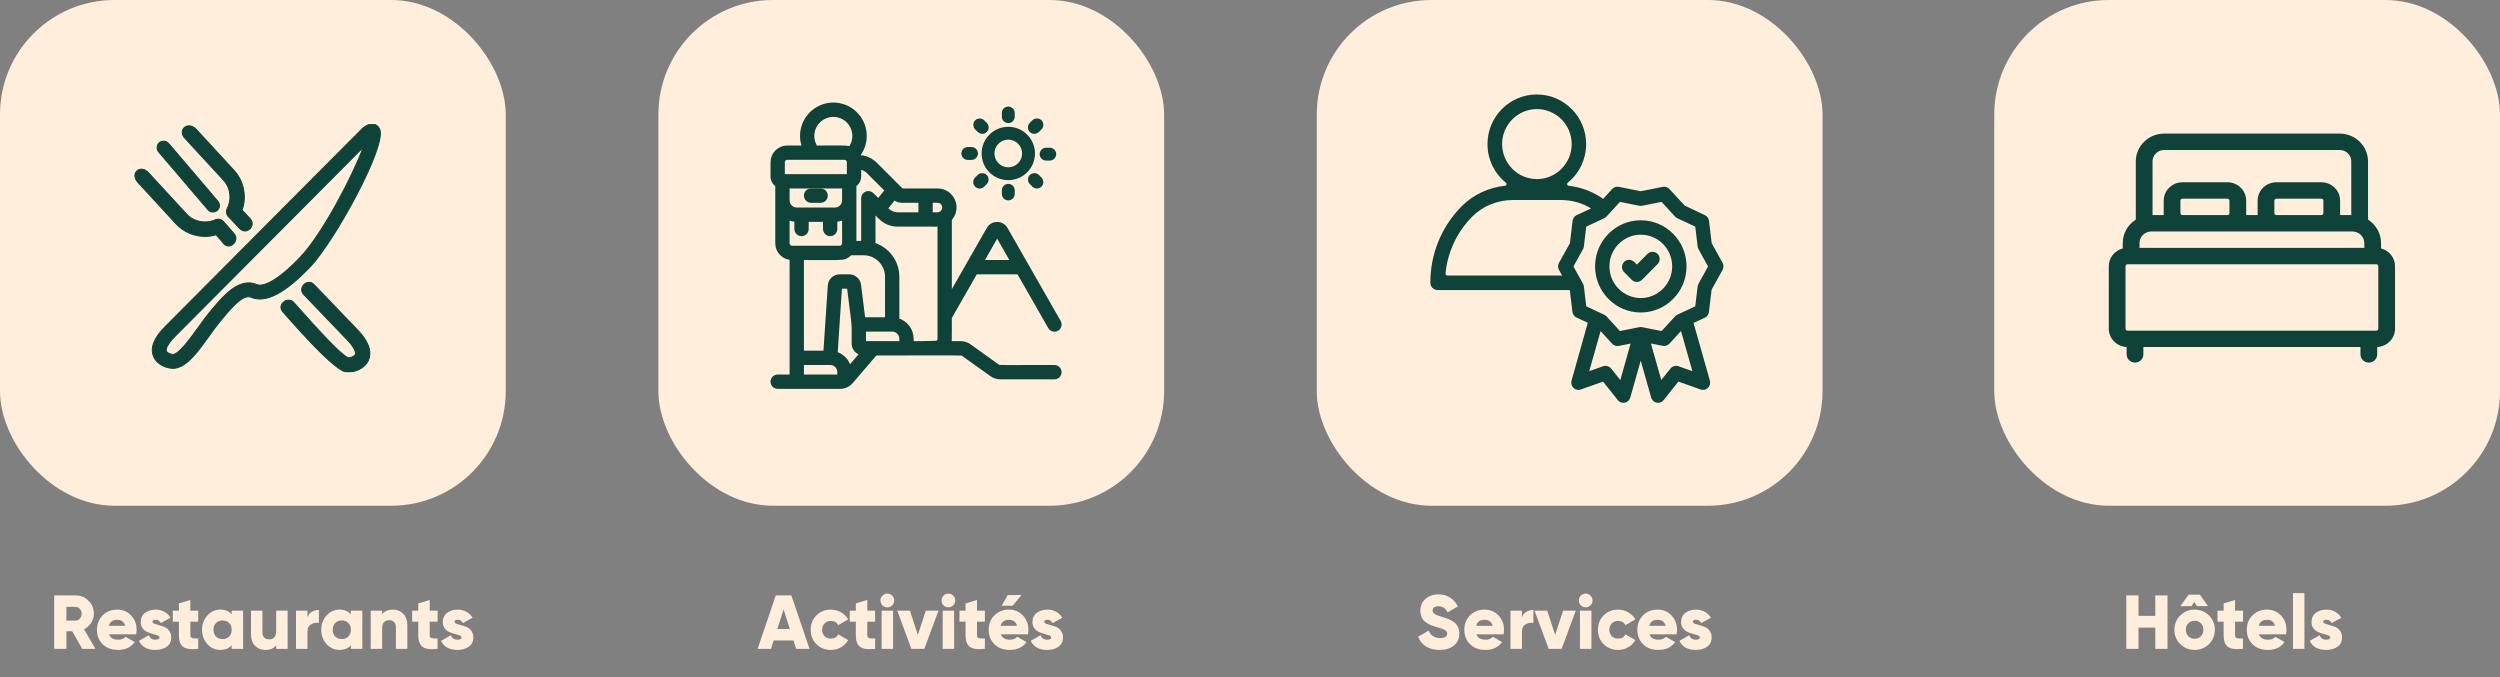 <svg width="262" height="71" viewBox="0 0 262 71" fill="none" xmlns="http://www.w3.org/2000/svg">
<rect x="0" y="0" width="262" height="71" fill="#808080" stroke="none"/>
<path d="M225.875 62.4H227.155V68H225.875V65.776H224.115V68H222.835V62.4H224.115V64.544H225.875V62.4ZM229.957 63.08L229.677 63.52H228.517L229.365 62.32H230.549L231.397 63.52H230.237L229.957 63.08ZM228.493 64.504C228.903 64.093 229.405 63.888 229.997 63.888C230.589 63.888 231.09 64.093 231.501 64.504C231.911 64.909 232.117 65.408 232.117 66C232.117 66.592 231.911 67.093 231.501 67.504C231.09 67.909 230.589 68.112 229.997 68.112C229.405 68.112 228.903 67.909 228.493 67.504C228.082 67.093 227.877 66.592 227.877 66C227.877 65.408 228.082 64.909 228.493 64.504ZM229.341 66.68C229.517 66.856 229.735 66.944 229.997 66.944C230.258 66.944 230.477 66.856 230.653 66.68C230.829 66.504 230.917 66.277 230.917 66C230.917 65.723 230.829 65.496 230.653 65.32C230.477 65.144 230.258 65.056 229.997 65.056C229.735 65.056 229.517 65.144 229.341 65.32C229.165 65.496 229.077 65.723 229.077 66C229.077 66.277 229.165 66.504 229.341 66.68ZM235.061 65.152H234.237V66.568C234.237 66.728 234.301 66.829 234.429 66.872C234.557 66.915 234.768 66.928 235.061 66.912V68C234.299 68.08 233.771 68.008 233.477 67.784C233.184 67.555 233.037 67.149 233.037 66.568V65.152H232.397V64H233.037V63.24L234.237 62.88V64H235.061V65.152ZM236.735 66.48C236.873 66.853 237.193 67.04 237.695 67.04C238.02 67.04 238.276 66.939 238.463 66.736L239.423 67.288C239.028 67.837 238.447 68.112 237.679 68.112C237.007 68.112 236.468 67.912 236.063 67.512C235.663 67.112 235.463 66.608 235.463 66C235.463 65.397 235.66 64.896 236.055 64.496C236.455 64.091 236.967 63.888 237.591 63.888C238.172 63.888 238.655 64.091 239.039 64.496C239.428 64.896 239.623 65.397 239.623 66C239.623 66.171 239.607 66.331 239.575 66.48H236.735ZM236.711 65.584H238.431C238.313 65.163 238.031 64.952 237.583 64.952C237.119 64.952 236.828 65.163 236.711 65.584ZM240.303 68V62.16H241.503V68H240.303ZM243.478 65.168C243.478 65.248 243.545 65.315 243.678 65.368C243.817 65.416 243.982 65.467 244.174 65.52C244.366 65.568 244.558 65.632 244.75 65.712C244.942 65.792 245.105 65.925 245.238 66.112C245.377 66.293 245.446 66.523 245.446 66.8C245.446 67.232 245.286 67.56 244.966 67.784C244.646 68.003 244.252 68.112 243.782 68.112C242.94 68.112 242.366 67.795 242.062 67.16L243.102 66.568C243.209 66.883 243.436 67.04 243.782 67.04C244.07 67.04 244.214 66.957 244.214 66.792C244.214 66.712 244.145 66.645 244.006 66.592C243.873 66.539 243.71 66.488 243.518 66.44C243.326 66.387 243.134 66.32 242.942 66.24C242.75 66.155 242.585 66.024 242.446 65.848C242.313 65.672 242.246 65.456 242.246 65.2C242.246 64.784 242.396 64.461 242.694 64.232C242.998 64.003 243.372 63.888 243.814 63.888C244.145 63.888 244.446 63.963 244.718 64.112C244.99 64.256 245.209 64.467 245.374 64.744L244.35 65.296C244.222 65.061 244.044 64.944 243.814 64.944C243.59 64.944 243.478 65.019 243.478 65.168Z" fill="#FFEEDC"/>
<rect x="209" width="53" height="53" rx="12" fill="#FFEEDC"/>
<path d="M249.535 26.038V25.479C249.535 24.448 248.991 23.54 248.168 23.015V16.912C248.168 15.306 246.834 14 245.195 14H226.805C225.166 14 223.831 15.306 223.831 16.912V23.015C223.009 23.54 222.464 24.448 222.464 25.479V26.038C221.623 26.255 221 27.007 221 27.898V34.445C221 35.475 221.831 36.318 222.871 36.366V37.141C222.871 37.615 223.264 38 223.748 38C224.232 38 224.625 37.615 224.625 37.141V36.368H247.375V37.141C247.375 37.615 247.767 38 248.252 38C248.736 38 249.129 37.615 249.129 37.141V36.366C250.169 36.318 251 35.475 251 34.445V27.898C251 27.007 250.377 26.255 249.535 26.038ZM225.586 16.912C225.586 16.254 226.133 15.718 226.805 15.718H245.195C245.867 15.718 246.414 16.254 246.414 16.912V22.539H245.244V21.025C245.244 19.965 244.364 19.103 243.282 19.103H238.561C237.479 19.103 236.599 19.965 236.599 21.025V22.539H235.401V21.025C235.401 19.965 234.521 19.103 233.439 19.103H228.718C227.636 19.103 226.756 19.965 226.756 21.025V22.539H225.586V16.912ZM243.49 21.025V22.335C243.49 22.448 243.396 22.539 243.282 22.539H238.561C238.447 22.539 238.353 22.447 238.353 22.335V21.025C238.353 20.912 238.447 20.821 238.561 20.821H243.282C243.397 20.821 243.49 20.912 243.49 21.025ZM233.647 21.025V22.335C233.647 22.448 233.553 22.539 233.439 22.539H228.718C228.603 22.539 228.51 22.447 228.51 22.335V21.025C228.51 20.912 228.604 20.821 228.718 20.821H233.439C233.553 20.821 233.647 20.912 233.647 21.025ZM224.219 25.479C224.219 24.805 224.779 24.257 225.467 24.257H246.533C247.221 24.257 247.781 24.805 247.781 25.479V25.975H224.219V25.479ZM249.246 34.445C249.246 34.558 249.151 34.651 249.036 34.651H222.964C222.849 34.651 222.754 34.558 222.754 34.445V27.898C222.754 27.785 222.849 27.693 222.964 27.693H249.036C249.151 27.693 249.246 27.785 249.246 27.898L249.246 34.445Z" fill="#0F4238"/>
<path d="M8.623 68L7.567 66.16H6.959V68H5.679V62.4H7.919C8.453 62.4 8.906 62.587 9.279 62.96C9.653 63.333 9.839 63.787 9.839 64.32C9.839 64.661 9.743 64.979 9.551 65.272C9.365 65.56 9.117 65.784 8.807 65.944L9.999 68H8.623ZM6.959 63.6V65.04H7.919C8.095 65.04 8.245 64.971 8.367 64.832C8.495 64.693 8.559 64.523 8.559 64.32C8.559 64.117 8.495 63.947 8.367 63.808C8.245 63.669 8.095 63.6 7.919 63.6H6.959ZM11.43 66.48C11.569 66.853 11.889 67.04 12.39 67.04C12.715 67.04 12.971 66.939 13.158 66.736L14.118 67.288C13.723 67.837 13.142 68.112 12.374 68.112C11.702 68.112 11.163 67.912 10.758 67.512C10.358 67.112 10.158 66.608 10.158 66C10.158 65.397 10.355 64.896 10.75 64.496C11.15 64.091 11.662 63.888 12.286 63.888C12.867 63.888 13.35 64.091 13.734 64.496C14.123 64.896 14.318 65.397 14.318 66C14.318 66.171 14.302 66.331 14.27 66.48H11.43ZM11.406 65.584H13.126C13.009 65.163 12.726 64.952 12.278 64.952C11.814 64.952 11.523 65.163 11.406 65.584ZM15.978 65.168C15.978 65.248 16.045 65.315 16.178 65.368C16.317 65.416 16.482 65.467 16.674 65.52C16.866 65.568 17.058 65.632 17.25 65.712C17.442 65.792 17.605 65.925 17.738 66.112C17.877 66.293 17.946 66.523 17.946 66.8C17.946 67.232 17.786 67.56 17.466 67.784C17.146 68.003 16.752 68.112 16.282 68.112C15.44 68.112 14.866 67.795 14.562 67.16L15.602 66.568C15.709 66.883 15.936 67.04 16.282 67.04C16.57 67.04 16.714 66.957 16.714 66.792C16.714 66.712 16.645 66.645 16.506 66.592C16.373 66.539 16.21 66.488 16.018 66.44C15.826 66.387 15.634 66.32 15.442 66.24C15.25 66.155 15.085 66.024 14.946 65.848C14.813 65.672 14.746 65.456 14.746 65.2C14.746 64.784 14.896 64.461 15.194 64.232C15.498 64.003 15.872 63.888 16.314 63.888C16.645 63.888 16.946 63.963 17.218 64.112C17.49 64.256 17.709 64.467 17.874 64.744L16.85 65.296C16.722 65.061 16.544 64.944 16.314 64.944C16.09 64.944 15.978 65.019 15.978 65.168ZM20.772 65.152H19.948V66.568C19.948 66.728 20.012 66.829 20.14 66.872C20.268 66.915 20.479 66.928 20.772 66.912V68C20.01 68.08 19.482 68.008 19.188 67.784C18.895 67.555 18.748 67.149 18.748 66.568V65.152H18.108V64H18.748V63.24L19.948 62.88V64H20.772V65.152ZM24.278 64H25.478V68H24.278V67.624C23.995 67.949 23.598 68.112 23.086 68.112C22.558 68.112 22.107 67.909 21.734 67.504C21.36 67.093 21.174 66.592 21.174 66C21.174 65.408 21.36 64.909 21.734 64.504C22.107 64.093 22.558 63.888 23.086 63.888C23.598 63.888 23.995 64.051 24.278 64.376V64ZM22.638 66.712C22.814 66.888 23.043 66.976 23.326 66.976C23.608 66.976 23.838 66.888 24.014 66.712C24.19 66.536 24.278 66.299 24.278 66C24.278 65.701 24.19 65.464 24.014 65.288C23.838 65.112 23.608 65.024 23.326 65.024C23.043 65.024 22.814 65.112 22.638 65.288C22.462 65.464 22.374 65.701 22.374 66C22.374 66.299 22.462 66.536 22.638 66.712ZM28.942 64H30.142V68H28.942V67.624C28.702 67.949 28.321 68.112 27.798 68.112C27.371 68.112 27.014 67.965 26.726 67.672C26.443 67.379 26.302 66.973 26.302 66.456V64H27.502V66.28C27.502 66.515 27.566 66.696 27.694 66.824C27.827 66.947 27.995 67.008 28.198 67.008C28.427 67.008 28.609 66.939 28.742 66.8C28.875 66.661 28.942 66.456 28.942 66.184V64ZM32.222 64.712C32.297 64.456 32.446 64.261 32.67 64.128C32.899 63.989 33.15 63.92 33.422 63.92V65.28C33.129 65.232 32.854 65.283 32.598 65.432C32.347 65.576 32.222 65.829 32.222 66.192V68H31.022V64H32.222V64.712ZM36.77 64H37.97V68H36.77V67.624C36.487 67.949 36.09 68.112 35.578 68.112C35.05 68.112 34.599 67.909 34.226 67.504C33.852 67.093 33.666 66.592 33.666 66C33.666 65.408 33.852 64.909 34.226 64.504C34.599 64.093 35.05 63.888 35.578 63.888C36.09 63.888 36.487 64.051 36.77 64.376V64ZM35.13 66.712C35.306 66.888 35.535 66.976 35.818 66.976C36.1 66.976 36.33 66.888 36.506 66.712C36.682 66.536 36.77 66.299 36.77 66C36.77 65.701 36.682 65.464 36.506 65.288C36.33 65.112 36.1 65.024 35.818 65.024C35.535 65.024 35.306 65.112 35.13 65.288C34.954 65.464 34.866 65.701 34.866 66C34.866 66.299 34.954 66.536 35.13 66.712ZM41.194 63.888C41.621 63.888 41.975 64.035 42.258 64.328C42.546 64.621 42.69 65.027 42.69 65.544V68H41.49V65.72C41.49 65.485 41.423 65.307 41.29 65.184C41.162 65.056 40.997 64.992 40.794 64.992C40.565 64.992 40.383 65.061 40.25 65.2C40.117 65.339 40.05 65.544 40.05 65.816V68H38.85V64H40.05V64.376C40.29 64.051 40.672 63.888 41.194 63.888ZM45.858 65.152H45.034V66.568C45.034 66.728 45.098 66.829 45.226 66.872C45.354 66.915 45.565 66.928 45.858 66.912V68C45.096 68.08 44.568 68.008 44.274 67.784C43.981 67.555 43.834 67.149 43.834 66.568V65.152H43.194V64H43.834V63.24L45.034 62.88V64H45.858V65.152ZM47.635 65.168C47.635 65.248 47.701 65.315 47.835 65.368C47.973 65.416 48.139 65.467 48.331 65.52C48.523 65.568 48.715 65.632 48.907 65.712C49.099 65.792 49.261 65.925 49.395 66.112C49.533 66.293 49.603 66.523 49.603 66.8C49.603 67.232 49.443 67.56 49.123 67.784C48.803 68.003 48.408 68.112 47.939 68.112C47.096 68.112 46.523 67.795 46.219 67.16L47.259 66.568C47.365 66.883 47.592 67.04 47.939 67.04C48.227 67.04 48.371 66.957 48.371 66.792C48.371 66.712 48.301 66.645 48.163 66.592C48.029 66.539 47.867 66.488 47.675 66.44C47.483 66.387 47.291 66.32 47.099 66.24C46.907 66.155 46.741 66.024 46.603 65.848C46.469 65.672 46.403 65.456 46.403 65.2C46.403 64.784 46.552 64.461 46.851 64.232C47.155 64.003 47.528 63.888 47.971 63.888C48.301 63.888 48.603 63.963 48.875 64.112C49.147 64.256 49.365 64.467 49.531 64.744L48.507 65.296C48.379 65.061 48.2 64.944 47.971 64.944C47.747 64.944 47.635 65.019 47.635 65.168Z" fill="#FFEEDC"/>
<path d="M150.862 68.112C150.291 68.112 149.814 67.989 149.43 67.744C149.051 67.493 148.782 67.155 148.622 66.728L149.726 66.088C149.95 66.605 150.342 66.864 150.902 66.864C151.409 66.864 151.662 66.712 151.662 66.408C151.662 66.243 151.579 66.115 151.414 66.024C151.254 65.928 150.95 65.819 150.502 65.696C150.267 65.632 150.062 65.56 149.886 65.48C149.71 65.4 149.537 65.296 149.366 65.168C149.201 65.035 149.073 64.869 148.982 64.672C148.897 64.475 148.854 64.248 148.854 63.992C148.854 63.475 149.038 63.061 149.406 62.752C149.779 62.443 150.222 62.288 150.734 62.288C151.193 62.288 151.598 62.397 151.95 62.616C152.302 62.829 152.579 63.141 152.782 63.552L151.702 64.184C151.601 63.971 151.475 63.811 151.326 63.704C151.177 63.592 150.979 63.536 150.734 63.536C150.542 63.536 150.393 63.579 150.286 63.664C150.185 63.744 150.134 63.843 150.134 63.96C150.134 64.099 150.198 64.219 150.326 64.32C150.459 64.421 150.731 64.533 151.142 64.656C151.366 64.725 151.539 64.781 151.662 64.824C151.785 64.867 151.939 64.939 152.126 65.04C152.318 65.136 152.462 65.24 152.558 65.352C152.659 65.459 152.747 65.603 152.822 65.784C152.902 65.96 152.942 66.163 152.942 66.392C152.942 66.925 152.75 67.347 152.366 67.656C151.982 67.96 151.481 68.112 150.862 68.112ZM154.731 66.48C154.869 66.853 155.189 67.04 155.691 67.04C156.016 67.04 156.272 66.939 156.459 66.736L157.419 67.288C157.024 67.837 156.443 68.112 155.675 68.112C155.003 68.112 154.464 67.912 154.059 67.512C153.659 67.112 153.459 66.608 153.459 66C153.459 65.397 153.656 64.896 154.051 64.496C154.451 64.091 154.963 63.888 155.587 63.888C156.168 63.888 156.651 64.091 157.035 64.496C157.424 64.896 157.619 65.397 157.619 66C157.619 66.171 157.603 66.331 157.571 66.48H154.731ZM154.707 65.584H156.427C156.309 65.163 156.027 64.952 155.579 64.952C155.115 64.952 154.824 65.163 154.707 65.584ZM159.499 64.712C159.574 64.456 159.723 64.261 159.947 64.128C160.177 63.989 160.427 63.92 160.699 63.92V65.28C160.406 65.232 160.131 65.283 159.875 65.432C159.625 65.576 159.499 65.829 159.499 66.192V68H158.299V64H159.499V64.712ZM163.812 64H165.14L163.66 68H162.3L160.82 64H162.148L162.98 66.536L163.812 64ZM166.685 63.44C166.546 63.579 166.378 63.648 166.181 63.648C165.983 63.648 165.813 63.579 165.669 63.44C165.53 63.296 165.461 63.125 165.461 62.928C165.461 62.731 165.53 62.563 165.669 62.424C165.813 62.28 165.983 62.208 166.181 62.208C166.378 62.208 166.546 62.28 166.685 62.424C166.829 62.563 166.901 62.731 166.901 62.928C166.901 63.125 166.829 63.296 166.685 63.44ZM165.581 68V64H166.781V68H165.581ZM169.579 68.112C168.971 68.112 168.464 67.909 168.059 67.504C167.659 67.099 167.459 66.597 167.459 66C167.459 65.403 167.659 64.901 168.059 64.496C168.464 64.091 168.971 63.888 169.579 63.888C169.963 63.888 170.315 63.981 170.635 64.168C170.96 64.355 171.211 64.603 171.387 64.912L170.339 65.52C170.195 65.221 169.936 65.072 169.563 65.072C169.301 65.072 169.085 65.16 168.915 65.336C168.744 65.507 168.659 65.728 168.659 66C168.659 66.272 168.744 66.496 168.915 66.672C169.085 66.843 169.301 66.928 169.563 66.928C169.941 66.928 170.2 66.779 170.339 66.48L171.387 67.08C171.211 67.395 170.963 67.645 170.643 67.832C170.323 68.019 169.968 68.112 169.579 68.112ZM172.864 66.48C173.002 66.853 173.322 67.04 173.824 67.04C174.149 67.04 174.405 66.939 174.592 66.736L175.552 67.288C175.157 67.837 174.576 68.112 173.808 68.112C173.136 68.112 172.597 67.912 172.192 67.512C171.792 67.112 171.592 66.608 171.592 66C171.592 65.397 171.789 64.896 172.184 64.496C172.584 64.091 173.096 63.888 173.72 63.888C174.301 63.888 174.784 64.091 175.168 64.496C175.557 64.896 175.752 65.397 175.752 66C175.752 66.171 175.736 66.331 175.704 66.48H172.864ZM172.84 65.584H174.56C174.442 65.163 174.16 64.952 173.712 64.952C173.248 64.952 172.957 65.163 172.84 65.584ZM177.412 65.168C177.412 65.248 177.479 65.315 177.612 65.368C177.751 65.416 177.916 65.467 178.108 65.52C178.3 65.568 178.492 65.632 178.684 65.712C178.876 65.792 179.039 65.925 179.172 66.112C179.311 66.293 179.38 66.523 179.38 66.8C179.38 67.232 179.22 67.56 178.9 67.784C178.58 68.003 178.185 68.112 177.716 68.112C176.873 68.112 176.3 67.795 175.996 67.16L177.036 66.568C177.143 66.883 177.369 67.04 177.716 67.04C178.004 67.04 178.148 66.957 178.148 66.792C178.148 66.712 178.079 66.645 177.94 66.592C177.807 66.539 177.644 66.488 177.452 66.44C177.26 66.387 177.068 66.32 176.876 66.24C176.684 66.155 176.519 66.024 176.38 65.848C176.247 65.672 176.18 65.456 176.18 65.2C176.18 64.784 176.329 64.461 176.628 64.232C176.932 64.003 177.305 63.888 177.748 63.888C178.079 63.888 178.38 63.963 178.652 64.112C178.924 64.256 179.143 64.467 179.308 64.744L178.284 65.296C178.156 65.061 177.977 64.944 177.748 64.944C177.524 64.944 177.412 65.019 177.412 65.168Z" fill="#FFEEDC"/>
<rect width="53" height="53" rx="12" fill="#FFEEDC"/>
<g clip-path="url(#clip0_2599_218)">
<path d="M16.094 37.362C15.721 36.467 16.126 35.417 17.294 34.245L38.034 13.414C38.823 12.768 39.534 12.929 39.796 13.545C40.556 15.317 35.025 25.322 32.527 27.947C29.846 30.763 27.823 31.797 26.314 31.155C25.416 30.776 24.046 32.497 23.044 33.712C22.699 34.13 22.332 34.642 21.954 35.168C20.758 36.836 19.627 38.409 18.347 38.589C18.314 38.594 18.168 38.603 18.135 38.603C17.522 38.602 16.472 38.272 16.094 37.362ZM26.884 29.813C26.992 29.86 27.106 29.881 27.238 29.881C27.774 29.881 29.038 29.5 31.473 26.942C33.83 24.466 37 18.325 38.067 15.44L18.327 35.269C17.533 36.067 17.353 36.594 17.439 36.802C17.522 37.001 17.913 37.145 18.136 37.145L18.146 37.147C18.809 37.053 19.991 35.406 20.773 34.319C21.17 33.764 21.558 33.224 21.922 32.784C23.136 31.313 24.511 29.644 26.059 29.644C26.342 29.643 26.62 29.7 26.884 29.813Z" fill="#0F4238" stroke="#0F4238" stroke-width="0.1"/>
<path d="M22.762 22.06C23.049 21.814 23.084 21.379 22.838 21.091L17.669 15.03C17.423 14.742 16.988 14.708 16.7 14.953C16.413 15.199 16.378 15.634 16.623 15.921L21.794 21.983C22.039 22.27 22.475 22.305 22.762 22.06Z" fill="#0F4238" stroke="#0F4238" stroke-width="0.1"/>
<path d="M19.423 14.541L23.419 18.878C24.153 19.674 24.311 20.868 23.814 21.85C23.668 22.136 23.72 22.483 23.943 22.713L25.136 23.965C25.839 24.69 26.891 23.648 26.212 22.91L25.374 22.026C25.875 20.597 25.561 18.98 24.528 17.858L20.531 13.518C19.633 12.64 18.534 13.679 19.419 14.538L19.423 14.541Z" fill="#0F4238" stroke="#0F4238" stroke-width="0.1"/>
<path d="M37.398 34.495L32.865 29.774C32.17 29.161 31.166 30.17 31.838 30.879L36.318 35.546C37.14 36.381 37.324 36.927 37.233 37.142C37.148 37.346 36.744 37.493 36.512 37.493V38.247L36.496 37.493C35.804 37.244 33.45 34.71 30.857 31.77C30.225 30.954 29.007 31.877 29.599 32.634C32.281 35.689 35.199 38.827 36.283 38.984C36.318 38.989 36.476 39 36.512 39C37.146 39 38.231 38.661 38.623 37.724C39.009 36.803 38.597 35.716 37.398 34.495Z" fill="#0F4238" stroke="#0F4238" stroke-width="0.1"/>
<path d="M24.565 24.524C24.107 24.006 23.895 23.733 23.417 23.215C23.2 22.977 22.854 22.906 22.557 23.038C21.545 23.489 20.299 23.242 19.557 22.437L15.561 18.099L15.548 18.09C14.747 17.192 13.569 18.114 14.44 19.107L18.448 23.458C19.22 24.296 20.32 24.777 21.47 24.777C21.873 24.777 22.267 24.72 22.648 24.608C23.025 25.02 23.126 25.17 23.487 25.579C24.125 26.218 25.125 25.218 24.565 24.524Z" fill="#0F4238" stroke="#0F4238" stroke-width="0.1"/>
</g>
<path d="M83.438 68L83.158 67.12H81.078L80.798 68H79.398L81.302 62.4H82.934L84.838 68H83.438ZM81.462 65.92H82.774L82.118 63.864L81.462 65.92ZM87.079 68.112C86.471 68.112 85.964 67.909 85.559 67.504C85.159 67.099 84.959 66.597 84.959 66C84.959 65.403 85.159 64.901 85.559 64.496C85.964 64.091 86.471 63.888 87.079 63.888C87.463 63.888 87.815 63.981 88.135 64.168C88.46 64.355 88.711 64.603 88.887 64.912L87.839 65.52C87.695 65.221 87.436 65.072 87.063 65.072C86.801 65.072 86.585 65.16 86.415 65.336C86.244 65.507 86.159 65.728 86.159 66C86.159 66.272 86.244 66.496 86.415 66.672C86.585 66.843 86.801 66.928 87.063 66.928C87.441 66.928 87.7 66.779 87.839 66.48L88.887 67.08C88.711 67.395 88.463 67.645 88.143 67.832C87.823 68.019 87.468 68.112 87.079 68.112ZM91.714 65.152H90.89V66.568C90.89 66.728 90.954 66.829 91.082 66.872C91.21 66.915 91.42 66.928 91.714 66.912V68C90.951 68.08 90.423 68.008 90.13 67.784C89.836 67.555 89.69 67.149 89.69 66.568V65.152H89.05V64H89.69V63.24L90.89 62.88V64H91.714V65.152ZM93.497 63.44C93.359 63.579 93.191 63.648 92.993 63.648C92.796 63.648 92.625 63.579 92.481 63.44C92.343 63.296 92.273 63.125 92.273 62.928C92.273 62.731 92.343 62.563 92.481 62.424C92.625 62.28 92.796 62.208 92.993 62.208C93.191 62.208 93.359 62.28 93.497 62.424C93.641 62.563 93.713 62.731 93.713 62.928C93.713 63.125 93.641 63.296 93.497 63.44ZM92.393 68V64H93.593V68H92.393ZM97.023 64H98.351L96.871 68H95.511L94.031 64H95.359L96.191 66.536L97.023 64ZM99.896 63.44C99.757 63.579 99.589 63.648 99.392 63.648C99.194 63.648 99.024 63.579 98.88 63.44C98.741 63.296 98.672 63.125 98.672 62.928C98.672 62.731 98.741 62.563 98.88 62.424C99.024 62.28 99.194 62.208 99.392 62.208C99.589 62.208 99.757 62.28 99.896 62.424C100.04 62.563 100.112 62.731 100.112 62.928C100.112 63.125 100.04 63.296 99.896 63.44ZM98.792 68V64H99.992V68H98.792ZM103.214 65.152H102.39V66.568C102.39 66.728 102.454 66.829 102.582 66.872C102.71 66.915 102.92 66.928 103.214 66.912V68C102.451 68.08 101.923 68.008 101.63 67.784C101.336 67.555 101.19 67.149 101.19 66.568V65.152H100.55V64H101.19V63.24L102.39 62.88V64H103.214V65.152ZM107.055 62.36L106.127 63.48H104.975L105.615 62.36H107.055ZM104.887 66.48C105.026 66.853 105.346 67.04 105.847 67.04C106.172 67.04 106.428 66.939 106.615 66.736L107.575 67.288C107.18 67.837 106.599 68.112 105.831 68.112C105.159 68.112 104.62 67.912 104.215 67.512C103.815 67.112 103.615 66.608 103.615 66C103.615 65.397 103.812 64.896 104.207 64.496C104.607 64.091 105.119 63.888 105.743 63.888C106.324 63.888 106.807 64.091 107.191 64.496C107.58 64.896 107.775 65.397 107.775 66C107.775 66.171 107.759 66.331 107.727 66.48H104.887ZM104.863 65.584H106.583C106.466 65.163 106.183 64.952 105.735 64.952C105.271 64.952 104.98 65.163 104.863 65.584ZM109.435 65.168C109.435 65.248 109.502 65.315 109.635 65.368C109.774 65.416 109.939 65.467 110.131 65.52C110.323 65.568 110.515 65.632 110.707 65.712C110.899 65.792 111.062 65.925 111.195 66.112C111.334 66.293 111.403 66.523 111.403 66.8C111.403 67.232 111.243 67.56 110.923 67.784C110.603 68.003 110.209 68.112 109.739 68.112C108.897 68.112 108.323 67.795 108.019 67.16L109.059 66.568C109.166 66.883 109.393 67.04 109.739 67.04C110.027 67.04 110.171 66.957 110.171 66.792C110.171 66.712 110.102 66.645 109.963 66.592C109.83 66.539 109.667 66.488 109.475 66.44C109.283 66.387 109.091 66.32 108.899 66.24C108.707 66.155 108.542 66.024 108.403 65.848C108.27 65.672 108.203 65.456 108.203 65.2C108.203 64.784 108.353 64.461 108.651 64.232C108.955 64.003 109.329 63.888 109.771 63.888C110.102 63.888 110.403 63.963 110.675 64.112C110.947 64.256 111.166 64.467 111.331 64.744L110.307 65.296C110.179 65.061 110.001 64.944 109.771 64.944C109.547 64.944 109.435 65.019 109.435 65.168Z" fill="#FFEEDC"/>
<rect x="69" width="53" height="53" rx="12" fill="#FFEEDC"/>
<path d="M86.001 20H85.001C84.724 20 84.501 20.224 84.501 20.5C84.501 20.777 84.724 21.001 85.001 21.001H86.001C86.277 21.001 86.501 20.777 86.501 20.5C86.501 20.224 86.277 20 86.001 20Z" fill="#0F4238" stroke="#0F4238" stroke-width="0.5"/>
<path d="M103.124 16.084C103.124 17.49 104.263 18.63 105.669 18.63C107.075 18.63 108.215 17.49 108.215 16.084C108.215 14.678 107.075 13.538 105.669 13.538C104.264 13.54 103.125 14.678 103.124 16.084ZM105.669 14.387C106.607 14.387 107.366 15.146 107.366 16.084C107.366 17.021 106.607 17.781 105.669 17.781C104.732 17.781 103.972 17.021 103.972 16.084C103.972 15.146 104.732 14.387 105.669 14.387Z" fill="#0F4238" stroke="#0F4238" stroke-width="0.5"/>
<path d="M106.093 12.226V11.841C106.093 11.607 105.903 11.416 105.669 11.416C105.435 11.416 105.245 11.607 105.245 11.841V12.226C105.245 12.461 105.435 12.651 105.669 12.651C105.903 12.651 106.093 12.461 106.093 12.226V12.226Z" fill="#0F4238" stroke="#0F4238" stroke-width="0.5"/>
<path d="M105.245 19.941V20.327C105.245 20.561 105.435 20.751 105.669 20.751C105.903 20.751 106.093 20.561 106.093 20.327V19.941C106.093 19.707 105.903 19.517 105.669 19.517C105.435 19.517 105.245 19.707 105.245 19.941Z" fill="#0F4238" stroke="#0F4238" stroke-width="0.5"/>
<path d="M110.015 15.73H109.629C109.395 15.73 109.205 15.92 109.205 16.154C109.205 16.389 109.395 16.578 109.629 16.578H110.015C110.249 16.578 110.439 16.389 110.439 16.154C110.439 15.92 110.249 15.73 110.015 15.73Z" fill="#0F4238" stroke="#0F4238" stroke-width="0.5"/>
<path d="M101.812 16.508C102.046 16.508 102.236 16.318 102.236 16.084C102.236 15.849 102.046 15.659 101.812 15.659H101.426C101.192 15.659 101.002 15.849 101.002 16.084C101.002 16.318 101.192 16.508 101.426 16.508H101.812Z" fill="#0F4238" stroke="#0F4238" stroke-width="0.5"/>
<path d="M108.969 12.783C108.804 12.618 108.535 12.618 108.369 12.783L108.097 13.056C107.976 13.177 107.939 13.36 108.005 13.518C108.071 13.677 108.225 13.78 108.397 13.78C108.609 13.78 108.681 13.671 108.969 13.383C109.135 13.218 109.135 12.949 108.969 12.783V12.783Z" fill="#0F4238" stroke="#0F4238" stroke-width="0.5"/>
<path d="M102.369 19.384C102.535 19.549 102.803 19.549 102.969 19.384L103.241 19.111C103.402 18.945 103.4 18.68 103.236 18.516C103.072 18.353 102.808 18.35 102.641 18.511L102.369 18.784C102.203 18.949 102.203 19.218 102.369 19.384V19.384Z" fill="#0F4238" stroke="#0F4238" stroke-width="0.5"/>
<path d="M108.697 18.511C108.53 18.35 108.265 18.353 108.102 18.516C107.938 18.68 107.936 18.945 108.097 19.111C108.341 19.355 108.443 19.508 108.669 19.508C108.841 19.508 108.995 19.404 109.061 19.246C109.127 19.087 109.09 18.905 108.969 18.784L108.697 18.511Z" fill="#0F4238" stroke="#0F4238" stroke-width="0.5"/>
<path d="M102.969 12.784C102.803 12.623 102.538 12.625 102.374 12.789C102.211 12.953 102.208 13.217 102.369 13.384C102.613 13.628 102.715 13.78 102.941 13.78C103.113 13.78 103.268 13.677 103.333 13.518C103.399 13.36 103.363 13.177 103.241 13.056L102.969 12.784Z" fill="#0F4238" stroke="#0F4238" stroke-width="0.5"/>
<path fill-rule="evenodd" clip-rule="evenodd" d="M104.577 38.443C104.705 38.535 104.921 38.502 110.503 38.502C110.779 38.502 111.003 38.726 111.003 39.002C111.003 39.279 110.779 39.502 110.503 39.502H104.822C104.51 39.503 104.206 39.406 103.952 39.225L100.971 37.094C100.954 37.082 100.943 37.071 100.932 37.062C100.814 36.965 100.586 37.002 91.961 37.002C91.815 37.003 91.676 37.067 91.58 37.177L89.18 39.977C88.895 40.31 88.479 40.502 88.041 40.502H81.5C81.224 40.502 81 40.279 81 40.002C81 39.726 81.224 39.502 81.5 39.502H83V27.001C82.172 27.001 81.5 26.329 81.5 25.501V19.361C81.192 19.184 81.001 18.856 81 18.5V17C81 16.172 81.672 15.5 82.5 15.5H84.345C83.73 14.031 84.271 12.332 85.624 11.49C86.976 10.648 88.74 10.913 89.786 12.114C90.832 13.316 90.852 15.099 89.832 16.323C89.861 16.38 89.887 16.439 89.909 16.5C90.583 16.492 91.232 16.755 91.711 17.23L94.481 20H98.252C98.951 19.995 99.586 20.411 99.859 21.056C100.133 21.7 99.992 22.445 99.502 22.945V31.246L103.633 24.012C103.811 23.701 104.142 23.508 104.5 23.507C104.859 23.507 105.191 23.698 105.369 24.009L110.937 33.756C111.031 33.911 111.033 34.105 110.943 34.263C110.852 34.42 110.684 34.516 110.503 34.514C110.321 34.512 110.155 34.411 110.069 34.252L106.785 28.501H102.221L99.5 33.262C99.5 33.756 99.501 34.148 99.502 34.462C99.507 35.712 99.507 35.727 99.408 36.002H100.682C100.994 36.001 101.298 36.098 101.552 36.279L104.533 38.41C104.551 38.423 104.564 38.434 104.577 38.443ZM106.213 27.501L104.502 24.509L102.793 27.501H106.213ZM98.914 22.084C99.052 21.809 99.01 21.479 98.808 21.247C98.575 20.99 98.376 20.992 97.817 20.998C97.723 20.999 97.618 21 97.502 21V22.501H98.18C98.487 22.523 98.776 22.359 98.914 22.084ZM96.501 22.501V21H94.476C94.213 21 93.96 20.895 93.773 20.709L93.717 20.654L92.771 21.834C93.08 22.237 93.553 22.482 94.061 22.501H96.501ZM92.06 21.122L93.006 19.942L91.001 17.939C90.733 17.675 90.376 17.521 90.001 17.506V18.5C90 18.856 89.809 19.184 89.501 19.361V25.501H90.501V20.77C90.501 20.568 90.623 20.386 90.81 20.308C90.997 20.231 91.212 20.274 91.355 20.418L92.06 21.122ZM82.5 21C82.5 21.553 82.948 22.001 83.5 22.001H87.501C88.053 22.001 88.501 21.553 88.501 21V19.5H82.5V21ZM89.352 13.262C88.977 12.49 88.194 12 87.336 12C86.505 12 85.743 12.458 85.353 13.19C84.963 13.923 85.008 14.811 85.471 15.5C86.134 15.5 86.661 15.498 87.084 15.497C88.781 15.492 88.792 15.492 89.101 15.628C89.63 14.952 89.728 14.034 89.352 13.262ZM82.5 16.5C82.224 16.5 82 16.724 82 17V18.5H89.001V17C89.001 16.724 88.777 16.5 88.501 16.5H82.5ZM82.5 22.723V25.501C82.5 25.777 82.724 26.001 83 26.001H88.001C88.18 26.001 88.345 25.904 88.434 25.748C88.444 25.732 88.452 25.719 88.459 25.705C88.523 25.582 88.501 25.415 88.501 22.723C88.198 22.903 87.853 22.999 87.501 23.001V24.001C87.501 24.277 87.277 24.501 87.001 24.501C86.724 24.501 86.501 24.277 86.501 24.001V23.001H84.5V24.001C84.5 24.277 84.276 24.501 84 24.501C83.724 24.501 83.5 24.277 83.5 24.001V23.001C83.148 22.999 82.803 22.903 82.5 22.723ZM89.118 26.501C88.992 26.628 88.849 26.738 88.692 26.826C88.637 26.855 88.59 26.88 88.542 26.901C88.221 27.039 87.823 27.001 84 27.001V37.002H86.532L87.001 29.968C87.015 29.427 87.46 28.997 88.001 29.001H89.001C89.539 29.001 89.981 29.427 90.001 29.965L90.442 33.502H93.001V29.001C92.999 27.621 91.881 26.503 90.501 26.501H89.118ZM84 38.002V39.502H88.001V39.002C88.001 38.45 87.553 38.002 87.001 38.002H84ZM87.53 37.082C88.282 37.289 88.845 37.917 88.969 38.688L90.421 36.994C89.903 36.953 89.503 36.522 89.501 36.002C89.501 35.051 89.516 34.657 89.5 34.263C89.475 33.63 89.372 33 89.005 30.063C89.002 30.043 89.001 30.022 89.001 30.001H88.001L87.53 37.082ZM90.501 34.502V36.002H94.501V35.502C94.501 34.95 94.054 34.502 93.501 34.502H90.501ZM98.502 23.471C98.17 23.512 97.835 23.522 97.502 23.501H96.501H94.061C93.398 23.499 92.763 23.236 92.293 22.769L91.501 21.978V25.659C92.981 26.099 93.997 27.457 94.001 29.001V33.573C94.882 33.8 95.498 34.593 95.501 35.502V36.002H96.592L98.189 35.963C98.377 35.887 98.501 35.705 98.502 35.502V23.471Z" fill="#0F4238" stroke="#0F4238" stroke-width="0.5"/>
<rect x="138" width="53" height="53" rx="12" fill="#FFEEDC"/>
<path d="M180.442 27.595L179.287 25.518L179.005 23.156C178.977 22.93 178.836 22.731 178.63 22.637L176.49 21.626L174.885 19.879C174.734 19.709 174.5 19.634 174.274 19.681L171.956 20.144L169.637 19.681C169.412 19.634 169.187 19.709 169.027 19.879L168.023 20.975C166.981 20.21 165.714 19.718 164.39 19.567C164.277 19.558 164.184 19.473 164.146 19.369C164.118 19.256 164.146 19.142 164.24 19.067C165.441 18.094 166.127 16.64 166.127 15.1C166.127 12.286 163.855 10 161.058 10C158.26 10 155.989 12.286 155.989 15.1C155.989 16.649 156.674 18.094 157.876 19.067C157.96 19.142 157.998 19.256 157.969 19.369C157.941 19.482 157.838 19.558 157.725 19.567C156.036 19.747 154.459 20.493 153.295 21.645C151.173 23.77 150 26.604 150 29.635C150 30.004 150.3 30.297 150.657 30.297H164.597L164.606 30.306L164.888 32.667C164.916 32.894 165.057 33.092 165.263 33.187L166.521 33.772L164.794 39.921C164.728 40.157 164.794 40.412 164.972 40.582C165.15 40.752 165.404 40.808 165.639 40.723L168.032 39.873L169.619 41.866C169.741 42.027 169.928 42.112 170.125 42.112C170.172 42.112 170.21 42.112 170.257 42.102C170.501 42.055 170.689 41.876 170.754 41.64L171.946 37.427L173.139 41.64C173.204 41.876 173.401 42.055 173.636 42.102C173.683 42.112 173.721 42.112 173.768 42.112C173.965 42.112 174.152 42.027 174.274 41.866L175.861 39.873L178.254 40.723C178.489 40.808 178.743 40.752 178.921 40.582C179.099 40.412 179.165 40.157 179.099 39.921L177.363 33.791L178.621 33.206C178.827 33.111 178.968 32.913 178.996 32.686L179.278 30.325L180.432 28.247C180.545 28.039 180.545 27.794 180.442 27.595ZM157.322 15.1C157.322 13.022 159.002 11.332 161.067 11.332C163.132 11.332 164.812 13.022 164.812 15.1C164.812 17.178 163.132 18.869 161.067 18.869C159.002 18.869 157.322 17.178 157.322 15.1ZM151.671 28.974C151.596 28.974 151.511 28.936 151.464 28.88C151.417 28.823 151.389 28.738 151.389 28.663C151.605 26.377 152.619 24.224 154.252 22.599C155.36 21.494 156.927 20.861 158.561 20.861H163.583C164.803 20.861 165.967 21.211 166.953 21.853L165.282 22.637C165.075 22.731 164.934 22.93 164.906 23.156L164.625 25.518L163.47 27.595C163.357 27.794 163.357 28.039 163.47 28.238L163.874 28.974H151.671V28.974ZM169.853 40.043L168.764 38.683C168.586 38.466 168.295 38.381 168.042 38.476L166.399 39.061L167.694 34.499L169.027 35.954C169.149 36.086 169.328 36.162 169.506 36.162C169.543 36.162 169.59 36.162 169.628 36.152L171.027 35.878L169.853 40.043ZM177.513 39.061L175.87 38.476C175.607 38.381 175.316 38.466 175.147 38.683L174.059 40.043L172.876 35.869L174.274 36.143C174.5 36.19 174.725 36.114 174.885 35.944L176.217 34.49L177.513 39.061ZM178.085 29.796C178.048 29.872 178.02 29.956 178.01 30.041L177.757 32.167L175.823 33.073C175.748 33.111 175.673 33.158 175.617 33.224L174.171 34.802L172.078 34.386C171.993 34.367 171.909 34.367 171.824 34.386L169.731 34.802L168.286 33.224C168.229 33.158 168.154 33.111 168.079 33.073L166.145 32.167L165.892 30.041C165.883 29.956 165.854 29.872 165.817 29.796L164.784 27.926L165.817 26.056C165.854 25.98 165.883 25.895 165.892 25.81L166.145 23.685L168.079 22.779C168.154 22.741 168.229 22.694 168.286 22.628L169.731 21.05L171.824 21.466C171.909 21.485 171.993 21.485 172.078 21.466L174.171 21.05L175.617 22.628C175.673 22.694 175.748 22.741 175.823 22.779L177.757 23.685L178.01 25.81C178.02 25.895 178.048 25.98 178.085 26.056L179.118 27.926L178.085 29.796Z" fill="#0F4238" stroke="#0F4238" stroke-width="0.2"/>
<path d="M171.956 23.185C169.365 23.185 167.263 25.31 167.263 27.916C167.263 30.523 169.365 32.648 171.956 32.648C174.547 32.648 176.65 30.523 176.65 27.916C176.65 25.31 174.547 23.185 171.956 23.185ZM171.956 31.335C170.088 31.335 168.567 29.805 168.567 27.916C168.567 26.027 170.088 24.497 171.956 24.497C173.824 24.497 175.345 26.027 175.345 27.916C175.345 29.805 173.824 31.335 171.956 31.335Z" fill="#0F4238" stroke="#0F4238" stroke-width="0.2"/>
<path d="M172.726 26.68L171.543 27.87L171.195 27.52C170.942 27.265 170.529 27.265 170.276 27.52C170.022 27.775 170.022 28.191 170.276 28.446L171.083 29.258C171.214 29.39 171.374 29.447 171.543 29.447C171.712 29.447 171.881 29.381 172.003 29.258L173.645 27.605C173.899 27.35 173.899 26.934 173.645 26.68C173.392 26.424 172.979 26.424 172.726 26.68Z" fill="#0F4238" stroke="#0F4238" stroke-width="0.2"/>
<defs>
<clipPath id="clip0_2599_218">
<rect width="26" height="26" fill="white" transform="translate(14 13)"/>
</clipPath>
</defs>
</svg>
